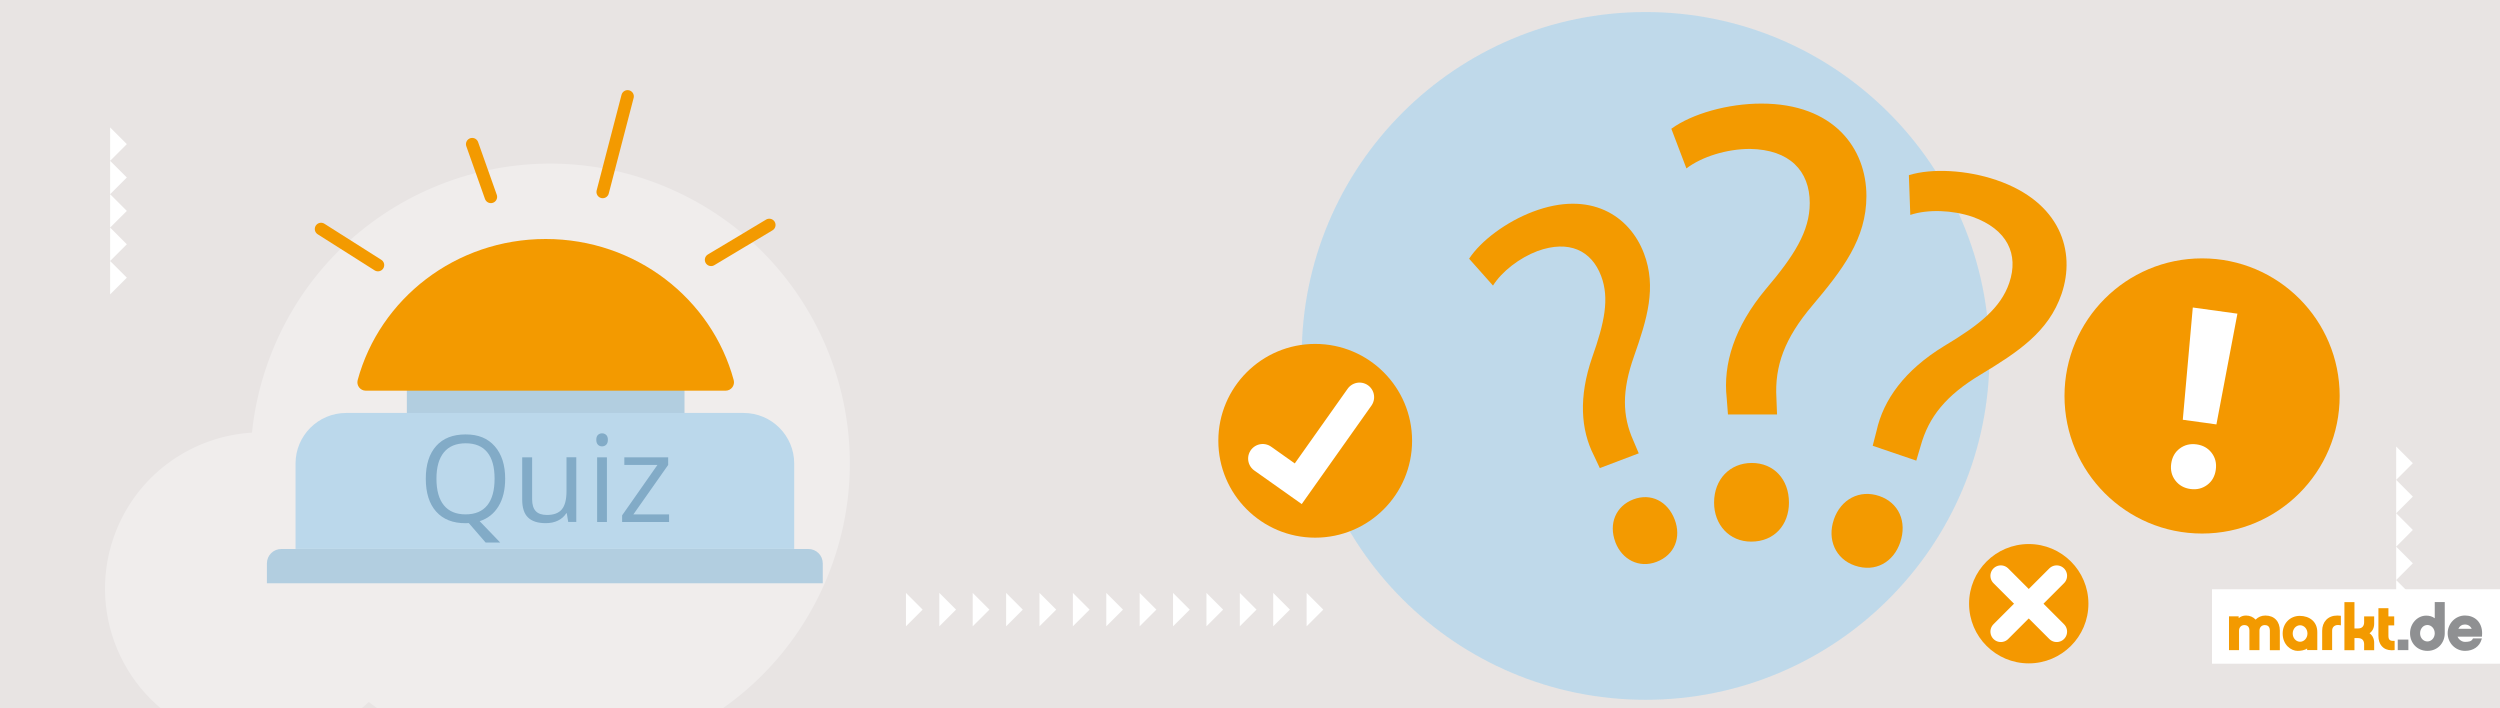 <?xml version="1.0" encoding="UTF-8"?>
<svg xmlns="http://www.w3.org/2000/svg" version="1.1" xmlns:xlink="http://www.w3.org/1999/xlink" viewBox="0 0 600 170">
  <defs>
    <style>
      .cls-1 {
        stroke-width: 7px;
      }

      .cls-1, .cls-2, .cls-3, .cls-4 {
        fill: none;
      }

      .cls-1, .cls-3 {
        stroke: #fff;
      }

      .cls-1, .cls-3, .cls-4 {
        stroke-linecap: round;
        stroke-miterlimit: 10;
      }

      .cls-5 {
        opacity: .05;
      }

      .cls-6 {
        fill: #f49800;
      }

      .cls-7, .cls-8 {
        fill: #fff;
      }

      .cls-9 {
        fill: #f39a00;
      }

      .cls-10 {
        clip-path: url(#clippath-1);
      }

      .cls-11 {
        opacity: .9;
      }

      .cls-11, .cls-12 {
        fill: #bbd8eb;
        isolation: isolate;
      }

      .cls-3 {
        stroke-width: 5px;
      }

      .cls-13 {
        fill: #82abc7;
      }

      .cls-14 {
        fill: #8f9092;
      }

      .cls-4 {
        stroke: #f39a00;
        stroke-width: 3px;
      }

      .cls-8 {
        opacity: .33;
      }

      .cls-15 {
        fill: #e8e4e3;
      }

      .cls-16 {
        clip-path: url(#clippath-2);
      }

      .cls-17 {
        clip-path: url(#clippath);
      }
    </style>
    <clipPath id="clippath">
      <rect class="cls-2" width="600" height="170"/>
    </clipPath>
    <clipPath id="clippath-1">
      <rect class="cls-2" x="534.69" y="144.21" width="61.28" height="12.3"/>
    </clipPath>
    <clipPath id="clippath-2">
      <rect class="cls-2" x="534.69" y="144.21" width="61.28" height="12.3"/>
    </clipPath>
  </defs>
  <!-- Generator: Adobe Illustrator 28.7.1, SVG Export Plug-In . SVG Version: 1.2.0 Build 142)  -->
  <g>
    <g id="Ebene_2">
      <g class="cls-17">
        <g>
          <rect class="cls-15" x="-4" y="-6.17" width="608" height="182.33"/>
          <g>
            <rect class="cls-7" x="530.88" y="141.42" width="69.52" height="17.87"/>
            <g class="cls-10">
              <g class="cls-16">
                <path class="cls-9" d="M544.77,156.04v-4.71c0-.2-.04-.55-.2-.82-.17-.27-.43-.48-1.02-.49-.77,0-1.27.55-1.28,1.31v4.71h-2.41v-4.71c0-.2-.03-.55-.2-.82-.17-.27-.43-.48-1.02-.49-.75,0-1.26.55-1.27,1.31v4.71h-2.41v-8.12h2.32v.44c.47-.4,1.08-.64,1.77-.63.92,0,1.73.36,2.3.98.58-.61,1.39-.98,2.34-.98,1.08,0,1.96.36,2.56,1.01.6.64.91,1.55.91,2.6v4.71h-2.4Z"/>
                <path class="cls-9" d="M557.32,156.04v-4.66c0-1.04.33-1.95.96-2.61.63-.66,1.54-1.04,2.67-1.04.22,0,.67.04.67.04l.19.02v2.3l-.25-.05c-.15-.03-.29-.04-.43-.04-.45,0-.8.14-1.04.37-.24.23-.38.57-.38.99v4.66h-2.4Z"/>
                <path class="cls-9" d="M567.39,156.04v-1.45c0-.39-.11-.75-.33-1.01-.22-.26-.56-.43-1.11-.44h-.88v2.9h-2.41v-11.53h2.41v6.32h.88c.55,0,.89-.18,1.11-.44.22-.26.33-.63.33-1.02v-1.44h2.41v1.78c0,.93-.39,1.77-1.11,2.27.72.51,1.11,1.34,1.11,2.28v1.78h-2.41Z"/>
                <path class="cls-9" d="M571.62,155.08c-.54-.62-.8-1.49-.8-2.49v-6.62h2.4v1.96h1.39v2.17h-1.39v2.5c0,.48.1.77.27.94.16.17.41.27.82.27.05,0,.11,0,.17,0h.23s0,2.2,0,2.2l-.19.02c-.18.02-.35.03-.52.03h0c-1.01,0-1.82-.35-2.35-.97"/>
                <rect class="cls-14" x="575.46" y="153.5" width="2.55" height="2.53"/>
                <path class="cls-14" d="M582.58,156.21c-1.22,0-2.27-.47-3.01-1.24-.74-.77-1.16-1.83-1.16-2.99,0-2.31,1.74-4.23,3.89-4.23.78,0,1.47.2,2.04.64v-3.89h2.4v7.48c0,1.16-.43,2.22-1.16,2.99-.73.77-1.78,1.24-2.99,1.24,0,0,0,0,0,0M580.82,152c0,1.12.8,1.95,1.76,1.95.96,0,1.76-.86,1.76-1.95,0-1.12-.8-1.99-1.76-2-.96,0-1.75.82-1.76,2"/>
                <path class="cls-14" d="M591.6,156.21c-2.29,0-4.16-1.89-4.16-4.23,0-2.34,1.87-4.26,4.16-4.26,1.1,0,2.13.37,2.89,1.09.75.73,1.22,1.8,1.22,3.18,0,.2,0,.4-.03.62l-.02.19h-5.85c.31.72,1.05,1.25,1.78,1.25.32,0,.73-.01,1.08-.11.35-.1.63-.28.78-.6l.06-.13h2.14l-.08.27c-.47,1.66-1.97,2.73-3.95,2.73,0,0-.01,0-.02,0M593.21,150.92c-.28-.65-.87-1.03-1.63-1.04-.71,0-1.28.38-1.58,1.04h3.21Z"/>
                <path class="cls-9" d="M556.15,151.7c0-2.54-1.91-3.89-4.22-3.89s-4.09,1.81-4.09,4.22c0,2.75,2.02,4.18,3.58,4.18.68,0,1.69-.13,2.29-.57v.37s2.44,0,2.44,0v-4.32ZM552.02,154.02c-.98,0-1.77-.89-1.77-1.98s.79-1.98,1.77-1.98,1.77.89,1.77,1.98-.79,1.98-1.77,1.98"/>
              </g>
            </g>
          </g>
          <g>
            <polygon class="cls-7" points="575.08 139.21 575.08 147.22 579.08 143.22 575.08 139.21"/>
            <polygon class="cls-7" points="575.08 131.2 575.08 139.21 579.08 135.2 575.08 131.2"/>
            <polygon class="cls-7" points="575.08 123.18 575.08 131.2 579.08 127.19 575.08 123.18"/>
            <polygon class="cls-7" points="575.08 115.17 575.08 123.18 579.08 119.18 575.08 115.17"/>
            <polygon class="cls-7" points="575.08 107.16 575.08 115.17 579.08 111.17 575.08 107.16"/>
          </g>
          <g>
            <polygon class="cls-7" points="26.43 62.64 26.43 70.65 30.44 66.64 26.43 62.64"/>
            <polygon class="cls-7" points="26.43 54.62 26.43 62.64 30.44 58.63 26.43 54.62"/>
            <polygon class="cls-7" points="26.43 46.61 26.43 54.62 30.44 50.62 26.43 46.61"/>
            <polygon class="cls-7" points="26.43 38.6 26.43 46.61 30.44 42.6 26.43 38.6"/>
            <polygon class="cls-7" points="26.43 30.58 26.43 38.6 30.44 34.59 26.43 30.58"/>
          </g>
          <path class="cls-8" d="M88.5,168.48c4.94,3.75,10.44,6.92,16.46,9.36,36.8,14.95,78.75-2.77,93.7-39.57,14.95-36.8-2.77-78.75-39.57-93.7-36.8-14.95-78.75,2.77-93.7,39.57-2.62,6.46-4.24,13.08-4.92,19.69-13.97.84-26.89,9.5-32.51,23.33-7.79,19.19,1.45,41.06,20.63,48.86,14.07,5.71,29.57,2.27,39.91-7.54Z"/>
          <g>
            <circle class="cls-6" cx="528.5" cy="95.03" r="33.02"/>
            <path class="cls-7" d="M521.09,111.27c.22-1.56.9-2.77,2.06-3.64,1.16-.86,2.5-1.19,4.03-.98s2.73.89,3.61,2.03c.88,1.14,1.22,2.5,1,4.06s-.9,2.78-2.06,3.64c-1.16.86-2.5,1.19-4.03.98s-2.73-.89-3.61-2.03c-.88-1.14-1.22-2.5-1-4.06Z"/>
            <polygon class="cls-7" points="531.94 101.86 523.87 100.74 526.27 73.8 536.98 75.28 531.94 101.86"/>
          </g>
          <g>
            <polygon class="cls-7" points="313.59 142.3 313.59 150.31 317.59 146.31 313.59 142.3"/>
            <polygon class="cls-7" points="305.57 142.3 305.57 150.31 309.58 146.31 305.57 142.3"/>
            <polygon class="cls-7" points="297.56 142.3 297.56 150.31 301.56 146.31 297.56 142.3"/>
            <polygon class="cls-7" points="289.55 142.3 289.55 150.31 293.55 146.31 289.55 142.3"/>
            <polygon class="cls-7" points="281.53 142.3 281.53 150.31 285.54 146.31 281.53 142.3"/>
            <polygon class="cls-7" points="273.52 142.3 273.52 150.31 277.53 146.31 273.52 142.3"/>
            <polygon class="cls-7" points="265.51 142.3 265.51 150.31 269.51 146.31 265.51 142.3"/>
            <polygon class="cls-7" points="257.49 142.3 257.49 150.31 261.5 146.31 257.49 142.3"/>
            <polygon class="cls-7" points="249.48 142.3 249.48 150.31 253.49 146.31 249.48 142.3"/>
            <polygon class="cls-7" points="241.47 142.3 241.47 150.31 245.47 146.31 241.47 142.3"/>
            <polygon class="cls-7" points="233.45 142.3 233.45 150.31 237.46 146.31 233.45 142.3"/>
            <polygon class="cls-7" points="225.44 142.3 225.44 150.31 229.45 146.31 225.44 142.3"/>
            <polygon class="cls-7" points="217.43 142.3 217.43 150.31 221.43 146.31 217.43 142.3"/>
          </g>
          <circle class="cls-11" cx="394.94" cy="85.42" r="82.53"/>
          <g>
            <path class="cls-9" d="M414.71,99.48l-.3-3.93c-.91-8.16,1.81-17.07,9.36-26.13,6.8-8,10.57-13.9,10.57-20.69,0-7.7-4.83-12.84-14.35-12.99-5.44,0-11.48,1.81-15.25,4.68l-3.62-9.52c4.98-3.62,13.59-6.04,21.6-6.04,17.37,0,25.22,10.72,25.22,22.2,0,10.27-5.74,17.67-12.99,26.28-6.65,7.85-9.06,14.5-8.61,22.2l.15,3.93h-11.78ZM411.38,120.63c0-5.59,3.78-9.52,9.06-9.52s8.91,3.93,8.91,9.52c0,5.29-3.47,9.36-9.06,9.36-5.29,0-8.91-4.08-8.91-9.36Z"/>
            <path class="cls-9" d="M383.96,112.35l-1.42-3.02c-3.17-6.19-3.69-14.07-.43-23.52,2.98-8.39,4.2-14.19,2.16-19.58-2.31-6.1-7.69-8.72-15.27-5.98-4.31,1.63-8.55,4.89-10.68,8.29l-5.73-6.45c2.86-4.37,8.96-8.87,15.3-11.28,13.76-5.22,23.21.92,26.66,10.01,3.09,8.14.76,15.73-2.4,24.73-2.91,8.22-2.82,14.21-.15,20.18l1.3,3.07-9.34,3.54ZM387.69,130.11c-1.68-4.43.13-8.67,4.32-10.26,4.19-1.59,8.24.43,9.92,4.86,1.59,4.19.06,8.46-4.37,10.14-4.19,1.59-8.29-.55-9.88-4.74Z"/>
            <path class="cls-9" d="M440.1,124.74c1.69-4.96,6.23-7.3,10.92-5.7,4.69,1.6,6.72,6.18,5.03,11.14-1.6,4.69-5.91,7.26-10.87,5.57-4.69-1.6-6.67-6.31-5.07-11ZM449.45,106.99l.92-3.58c1.66-7.51,6.77-14.59,16.21-20.35,8.45-5.05,13.58-9.13,15.64-15.16,2.33-6.83-.41-12.85-8.8-15.86-4.82-1.64-10.73-1.86-14.95-.46l-.34-9.54c5.52-1.71,13.89-1.25,20.99,1.17,15.41,5.25,19.13,17.14,15.66,27.33-3.11,9.11-10.44,13.94-19.47,19.39-8.27,4.96-12.42,10.12-14.35,17.09l-1.05,3.53-10.45-3.56Z"/>
          </g>
          <g>
            <circle class="cls-6" cx="315.65" cy="105.79" r="23.25"/>
            <polyline class="cls-1" points="303.05 110.06 311.58 116.1 326.29 95.32"/>
          </g>
          <g>
            <g>
              <path class="cls-12" d="M67.5,131.76h126.52c1.9,0,3.44,1.54,3.44,3.44v4.79H64.06v-4.79c0-1.9,1.54-3.44,3.44-3.44Z"/>
              <rect class="cls-12" x="97.65" y="92.24" width="66.63" height="7.69"/>
              <path class="cls-5" d="M67.5,131.76h126.52c1.9,0,3.44,1.54,3.44,3.44v4.79H64.06v-4.79c0-1.9,1.54-3.44,3.44-3.44Z"/>
              <rect class="cls-5" x="97.65" y="92.24" width="66.63" height="7.69"/>
              <path class="cls-12" d="M83.06,99.11h95.41c6.7,0,12.14,5.44,12.14,12.14v20.5h-119.68v-20.5c0-6.7,5.44-12.14,12.14-12.14Z"/>
              <path class="cls-9" d="M174.15,93.76h-86.37c-1.32,0-2.28-1.26-1.94-2.53,5.28-19.5,23.48-33.87,45.12-33.87s39.85,14.37,45.13,33.87c.34,1.27-.62,2.53-1.94,2.53Z"/>
            </g>
            <g>
              <line class="cls-4" x1="170.66" y1="62.36" x2="184.63" y2="53.99"/>
              <line class="cls-4" x1="144.65" y1="46.07" x2="150.62" y2="23.13"/>
              <line class="cls-4" x1="117.81" y1="47.25" x2="113.33" y2="34.6"/>
              <line class="cls-4" x1="90.71" y1="63.62" x2="77.05" y2="54.96"/>
            </g>
          </g>
          <g>
            <path class="cls-13" d="M121.24,114.9c0,2.65-.53,4.86-1.6,6.61s-2.57,2.95-4.52,3.57l4.93,5.13h-3.5l-4.04-4.67-.78.03c-3.05,0-5.4-.93-7.06-2.8-1.66-1.86-2.48-4.5-2.48-7.89s.83-5.98,2.49-7.84c1.66-1.86,4.02-2.78,7.08-2.78s5.3.94,6.97,2.83,2.51,4.49,2.51,7.82ZM104.75,114.9c0,2.8.6,4.93,1.79,6.38,1.19,1.45,2.93,2.17,5.2,2.17s4.03-.72,5.2-2.17,1.76-3.57,1.76-6.39-.58-4.9-1.75-6.34c-1.17-1.44-2.89-2.16-5.18-2.16s-4.04.72-5.23,2.17c-1.19,1.45-1.79,3.56-1.79,6.32Z"/>
            <path class="cls-13" d="M127.71,109.76v10.07c0,1.27.29,2.21.86,2.83s1.48.93,2.7.93c1.62,0,2.81-.44,3.56-1.33.75-.89,1.13-2.34,1.13-4.35v-8.16h2.35v15.52h-1.94l-.34-2.08h-.13c-.48.76-1.15,1.35-2,1.76-.85.41-1.83.61-2.92.61-1.89,0-3.3-.45-4.24-1.35-.94-.9-1.41-2.33-1.41-4.3v-10.15h2.38Z"/>
            <path class="cls-13" d="M143.11,105.56c0-.54.13-.93.4-1.18.26-.25.59-.38.99-.38s.7.13.98.38.41.65.41,1.18-.14.92-.41,1.18c-.27.26-.6.39-.98.39-.4,0-.73-.13-.99-.39-.26-.26-.4-.65-.4-1.18ZM145.66,125.28h-2.35v-15.52h2.35v15.52Z"/>
            <path class="cls-13" d="M160.57,125.28h-11.26v-1.6l8.47-12.09h-7.94v-1.83h10.52v1.83l-8.35,11.87h8.57v1.83Z"/>
          </g>
          <g>
            <circle class="cls-6" cx="486.9" cy="144.89" r="14.32"/>
            <g>
              <line class="cls-3" x1="480.2" y1="138.19" x2="493.6" y2="151.59"/>
              <line class="cls-3" x1="493.6" y1="138.19" x2="480.2" y2="151.59"/>
            </g>
          </g>
        </g>
      </g>
    </g>
  </g>
</svg>